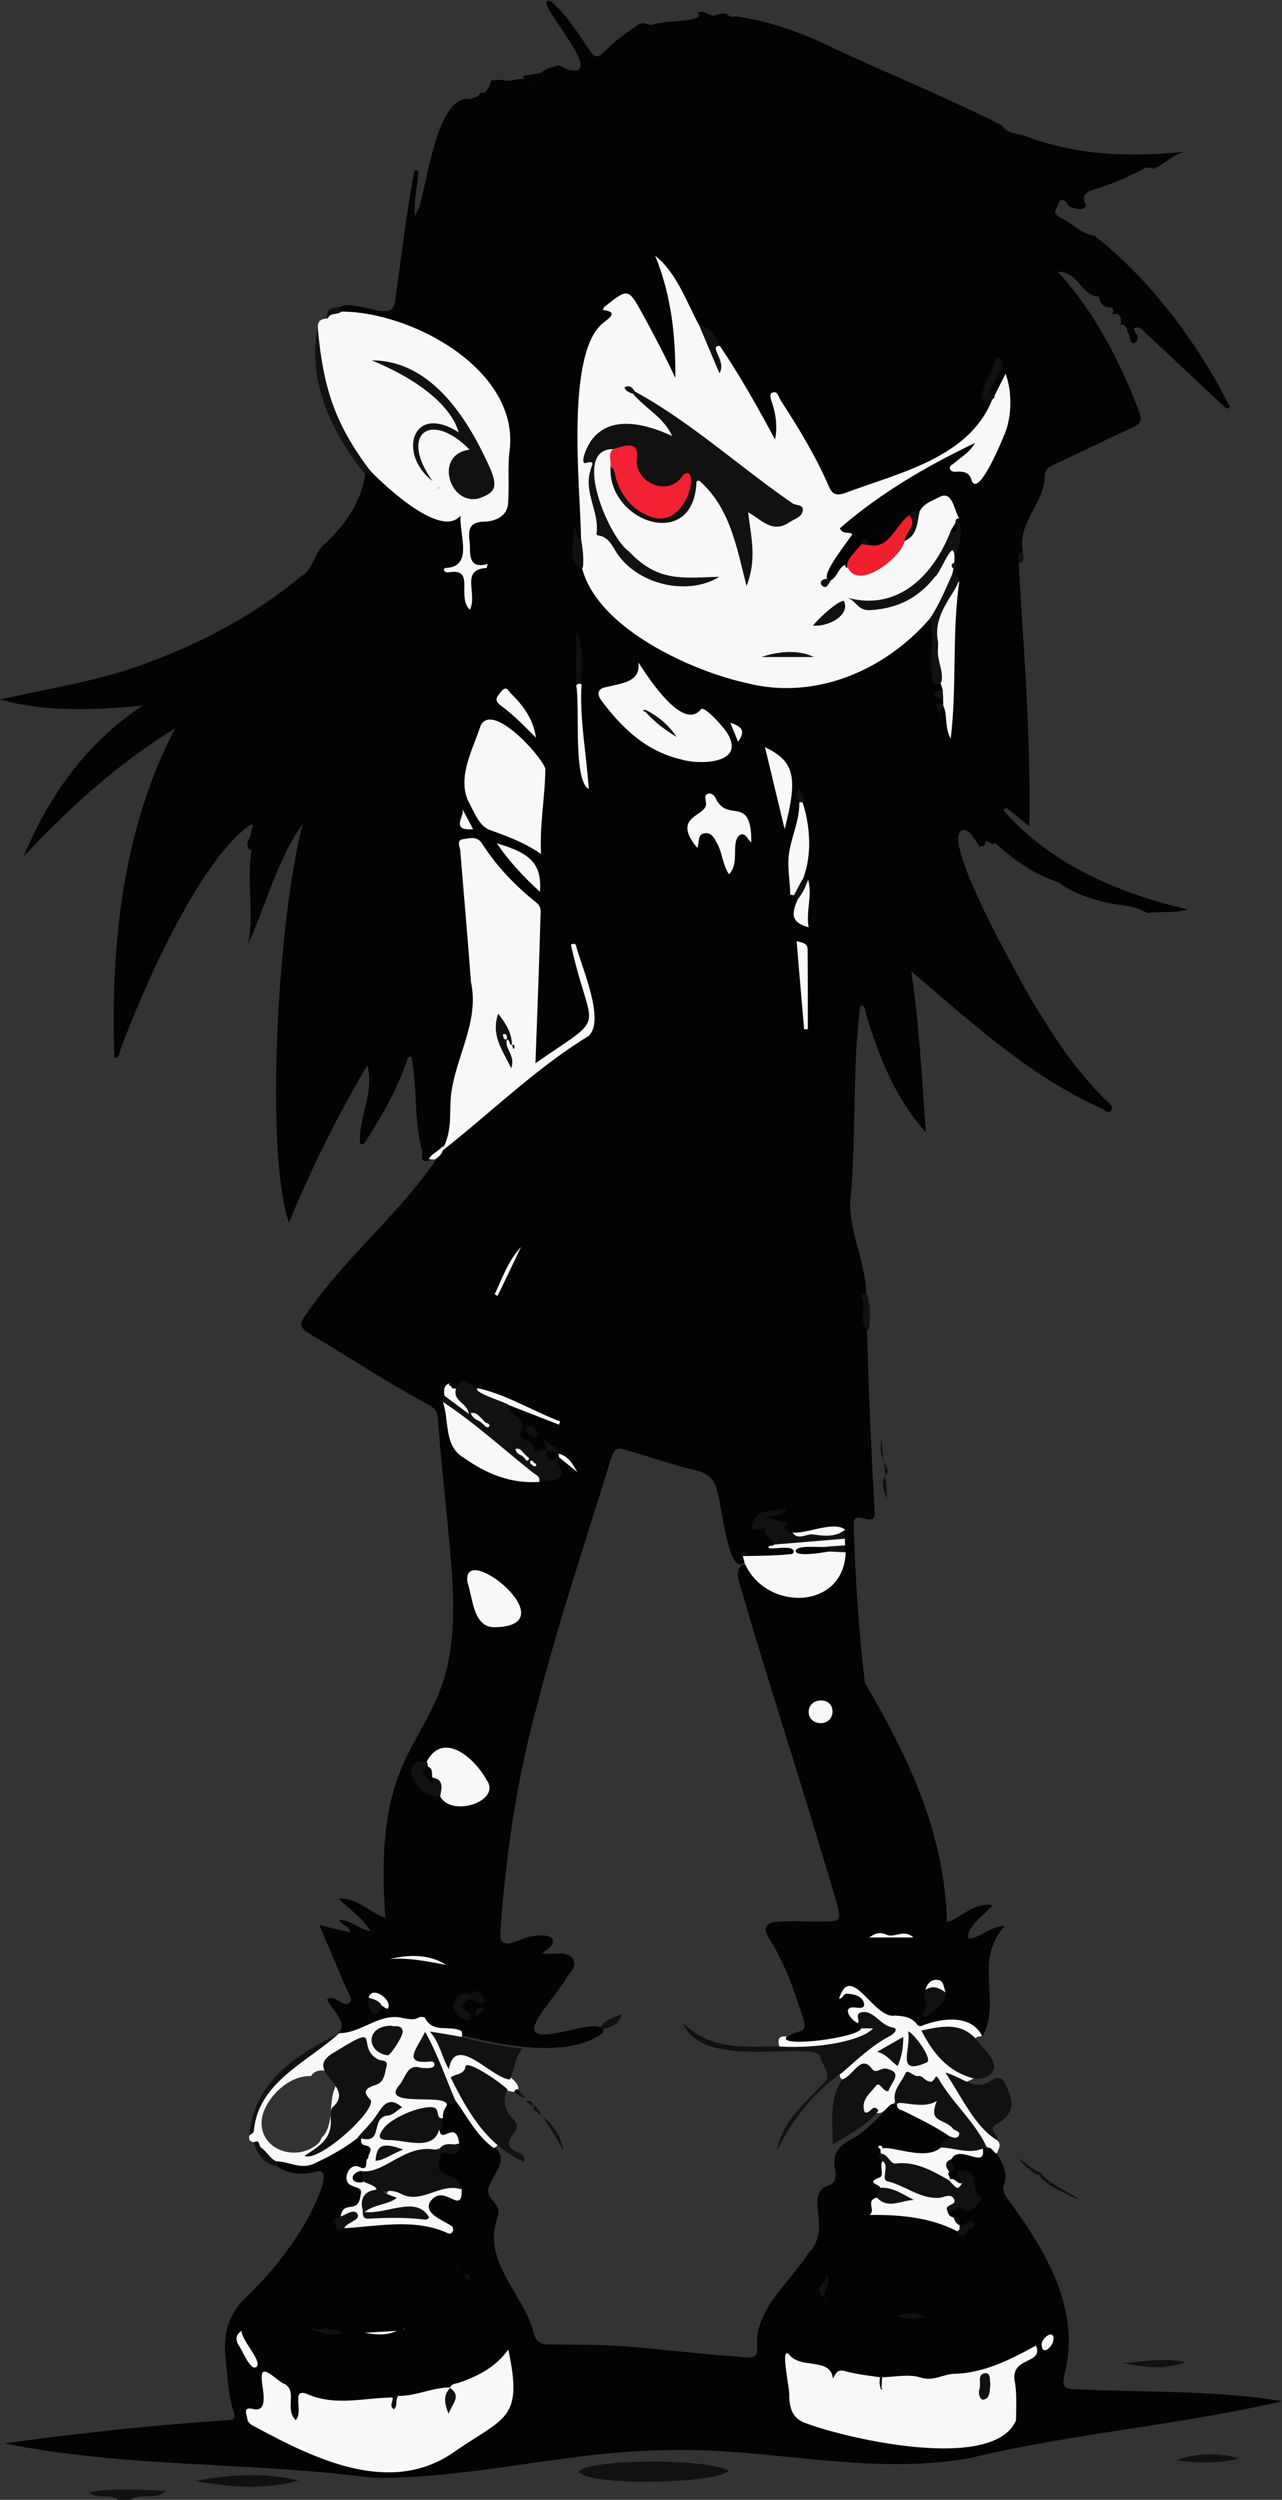 <?xml version="1.0" encoding="utf-8"?>
<!-- Generator: Adobe Illustrator 27.9.0, SVG Export Plug-In . SVG Version: 6.00 Build 0)  -->
<svg version="1.1" baseProfile="tiny" id="Layer_1" xmlns="http://www.w3.org/2000/svg" xmlns:xlink="http://www.w3.org/1999/xlink"
	 x="0px" y="0px" viewBox="0 0 481 937.9" overflow="visible" xml:space="preserve">
<rect x="0" y="0" width="481" height="937.9" fill="#333333" stroke="none"/>
<g>
	<path fill="#030303" d="M369,317.4c-0.7,0.1-1.6,0-1.7,1.1c-0.1-0.3-0.3-0.6-0.4-0.9c0.2,0.3,0.3,0.6,0.5,0.9c0-0.3,0.2-0.8,0.1-1
		c-1.9-2.5-3.8-7.1-6.8-5.9c-7.3,4.2,21.5,55,25.9,62.8c8.3,13.9,17,27.5,28.8,38.8c1,0.9,2.4,2,1.6,3.3c-1.1,1.8-2.3,0-3.4-0.5
		c-27.3-12.1-49.8-33-71.7-51.6c3,19.6,3.9,39.5,5.5,60.5c-12-13.6-17.5-28.3-22.6-44.8c-0.3-1.1,0-3.1-2-2.9
		c-3.1,23.1-1.4,49.5-3.8,73.7c-0.3,11.3,5.7,22.7,6,34.2c0.5,27,1.6,54.1,3.1,81.1c1.2,9-8.3-1.6-7.8,6.3
		c0.6,19.7,1.9,39.3,4.2,58.9c16.4,28,29.9,56.1,30.8,89.8c5.6-1.7,9.7-7.6,17.1-6.4c-2.8,3.4-10.1,8.4-9,12.3
		c2.6,1.1,8-4.5,13.7-4.6c-12.2,13.2-1.1,28.2-8.5,41.6c-5.4-4.6-11.3-6.7-18.4-4c-5,2.7-8.9-2-13.7-2.5c-4.7-0.2-8.1-2.6-10.9-6.2
		c-2.3-3-4.9-5.4-9-3.9c3.9-0.8,11.5,3.5,5.5,6.8c-4.7,2.7,2.9,3.8,1.4,7.8c-5.6,5.8-17.3,4.4-24.9,5.4c-1.7,0.2-3.8-0.2-3.8-2.8
		c5.2-4.3,9.3-0.3,5.8-9.7c-3-9.3-6.3-18.6-11.6-27c-3.1-5-1.9-6.9,4-7.1c4.8-0.2,9.7,0,14.5,0c8.4,0,8.4,0,6-8.3
		c-11.4-39.2-24.2-77.9-35.6-117.1c-0.8-2.7-2.2-5.8,0.5-8.4c2-0.2,2.9,1.3,3.9,2.6c2.5,2.9,5.6,5.1,8.9,7
		c14.2,8.5,29-7.2,23.9-21.5c-6.6-1.6-14.1,3-20.1,0.7c-0.2-4.6-11.6-4.8-6.5-7.3c1.7-0.5,3.4-0.9,4.2-0.9c-2.2,1.1-6.8-0.5-8.3,4.6
		c5.4-0.5,4.7,4.3,6.5,7.1c-0.1,0.3-0.2,0.6-0.3,0.9c2.2,0.2,6.6-1.1,7,2.1c-2.1,3.9-12,3.3-16.1,2.9c-0.4,1.3-1.5-2.8-1.6,0.2
		c-6.6,8.2-9.2-21.9-10.7-25.6c-0.9-4.7-3.3-7.1-8-8.2c-8.4-2-16.6-4.8-24.9-7.3c-5.3-1.6-5.8-1.2-7.4,4c-9.2,29.9-19.2,59.6-27,90
		c-7.9,28.5-12.2,57.6-14.2,87.1c-0.3,7.6,8.4,1,12.3,0.9c6.9-1.3,11,1.8,3.4,6.3c3.8,1.3,8.9-1.5,11.6,2.3c1.6,2.7-0.9,4.6-2.2,6.6
		c-2,4.5-14.1,17.1-12.2,20.5c3.7,4.7,26.5-6.7,25.7,0.6c-17.4,12.7-52.4,0.7-71.8-3.6c-11.3-3.3-23.4,8.3-28.1,4.2
		c5.1-3.9-2-9.2-3.7-13.1c2.8-2.6,6,3.6,8.6,1c1.3-1.4-0.9-3.9-1.7-5.9c-3.1-7.5-6.4-15-9.8-23.1c4.1,1,7.6,1.9,11.5,2.8
		c-0.2-2.8-3-2.3-4.2-4.7c4.5-0.1,7.2,3.4,11.9,4.2c-3.2-5.3-7.8-8-11.9-12.2c7.1-0.3,11.2,5,17.5,7.3c-5.9-77.5,28.6-61.2,25.2-125
		c-1.2-20.9-4.1-41.7-5.5-62.6c-0.2-3.3-2.5-4.5-4.8-5.7c-14.9-8-29-17.4-43.5-26c-3.7-2.2-3.7-3.8-1.2-7.1
		c14.2-20.9,34.6-37.3,48.6-57.8c-0.7-2.4-1.6,0.2-2.3-0.1c-4,1.4-2.4-2.5-2.7-3.5c-3.2-11.5-1.8-24-4-35.4c-1.8,0-1.6,1.5-2,2.4
		c-3.6,10.1-8.8,19.3-14.5,28.3c-0.7,1-1.1,2.8-2.8,2c-0.7-9.8,5.5-19.3,2.7-29.4c-11.5,19.4-21,38.8-29.4,59
		c-8.9-25.6-4.5-112.2,5.2-149.7C104,322.6,100,339,93.1,354.2c2.3-11.7-0.6-23.3,1.2-34.8c0.1-0.6-0.3-0.8-0.9-0.7
		c-0.3-0.6-0.3-0.6,0,0c-1.8-2.6,1.1-4.5,0.9-6.9c-0.1-0.8,1.3-1.9,0.1-2.6c-19,12.2-40.5,61.2-49,84c-0.6,1.3-0.5,4-2.5,3.7
		c-1.5-41.2,3-86.2,22.9-123.7c-21.4,13.1-39.8,29.8-56.9,48.1c9.5-23,23.5-42.4,44.6-56.6c-17.9,1.8-36.9,2.5-53.5-2.3
		c18.8-4.2,38.4-7.1,56.6-14.2c20.5-7.7,39.5-18,56.4-32c4.9-2.9,4.8-9.1,9-12.2c7.5-7.2,13.3-15.3,15-25.7
		c-0.3-1.6,0.8-1.7,1.9-1.9c9.8,6,18,18.5,30.7,17.7c3.5-1.3,4.6,0.5,4.7,3.5c-0.7,5.3,2.8,13.8-4,16c6.9,0.9,4.5,6,5.3,9.6
		c0.7-3.2-1-6.9,1.9-9.5c0.9-0.8,0.2-1-0.2-1.3c-1.6-1.5-1.5-3.6-1.9-5.6c-1.6-8.6-1.1-9.4,7-12.4c6.1-2.2,6.4-3.2,6.9-9.7
		c0.6-7.3,0.1-14.7,0.6-22c-0.9-22.8-31.5-39.8-51.8-43.8c-3.3-1.1-10.6,1.3-10.8-3.6c6-3.6,20.4,6.5,20.9-2.2
		c2.4-16.3,4.1-32.8,7.3-48.9c0.6-0.4,1-0.3,1.5,0.2c-0.4,5.6-1.8,10.9-1.3,16.5c0.8-0.9,0.7-2.1,1.5-2.7c3.1-9.4,6.7-43.2,19.4-41
		c1.3-0.7,3.1-0.7,3.7-2.4l-0.3-0.4c2.1,2,4-2.6,4.3-4.2c1.3-0.1,2.5-0.2,3.8-0.3c3.4,1.6,6.7-1.8,11.1,0.6c-1.6-1.1-3.1-0.3-2.9-2
		c2.3-0.4,4.6-0.8,6.9-1.2c1.3-1.6,3.4-1.7,5.1-2.5c2.4-0.9,3.8,1.6,6,1.6c13.5,2.1-16.5-28.8-7.6-25.9c5.4,4.7,9.4,10.7,13.3,16.6
		c3.5,5.3,3.8,5.2,8.1,1c3.4-3.3,7.3-6.1,11.3-8.8c2.2-1.5,3.9,0.4,5.3,0c3.7-1.7,17.2-0.9,17.7-3.6c0.1-0.5-0.8-0.5-0.6-0.7
		c1.8-1.7,3.9,0.8,5.9,0.9c7.2-2.4,3.9,1.1,8.4,0.2C289,8,301,12.3,312.6,18c21.1,9.9,43,18.7,63.4,29.1c1.9,3.2,5.5,2.9,8.3,3.8
		c19.7,7.6,39.5,8,60.1,6.1c-5.2,1.3-7.7,5-11.7,6.3c-2.1-1.1-3.8,0.2-5.5,1c-5.3,2.7-10.8,5-16.4,6.7c-3.6,1.1-5.2,2.4-3.3,6
		c-0.8,2.6-4.7,1.2-6.5,0.3c-1.6-2.5-3.2-3.8-4.3,0.3c-1.8,2.2-0.2,3.2,1.4,4.2c4.1,2,8,6.2,12.5,6.6c21.4,16.9,38.5,39.9,50.9,64.3
		c-0.6,0.7-1.3,0.8-2,0c-9.7-9.1-19.5-18.2-29.2-27.3c-1.4-1.3-2.5-3.2-4.9-2.3c0.1,1.9,3.3,3.7,0.1,5.6c-2,0.3-1.2-2.9-2.4-3.9
		c-0.2-1.6-0.6-3-2.6-3.1c-0.6,0.4,0.2,0-0.4,0.3c-0.1,0.1-0.1-0.1,0.3-0.4c0.6-2.3-0.3-4.8-3.3-3.6c0.6-0.9,1.3-1.8-0.2-2.7
		c-2.9,0.3-4.1-1.5-4.6-4c-6.8-0.3-7.4-9.3-15.4-9.4c14.1,15.6,23.1,33.4,30.4,52.2c1.3,3.4,0.8,4.9-2.4,6.3
		c-9.9,4.5-19.7,9.4-29.6,14c-1.9,0.9-3.3,1.7-3.3,4.3c-0.3,10.3-10.4,17.5-8.2,28.3c-1,1.3-0.6,3.1-1.6,4.4
		c1.9,32.6,4.6,65.2,4,98.6c-3.3-2.7-6.1-4.9-8.8-7.1c0,1.3-1.2,0.2-1.6-0.3c0,0-0.4-0.2-0.4-0.2c0.6,0.3,1.5,1,1.3,1.9
		c17.8,20.1,43.2,31,69,36.9c-5.1,1.5-10.2,0.6-15.2,1.4c-5-3.3-10.9-2.7-16.4-4.2c-6-1.7-12-3.4-16.9-7.4
		c-9.2-2.8-16.8-8.4-23.9-14.8c-1.4,1.5-2.6-1.6-3.6-0.4C369.7,316.5,369.5,317,369,317.4z"/>
	<path fill="#111111" d="M44.2,937.9c-3.1-2.8-7.5,0.3-10.8-2.9c9.4-1.6,18.5-0.9,29.1-0.5c-4.8,3.9-9.8,0.5-13.3,3.4
		C47.5,937.9,45.9,937.9,44.2,937.9z"/>
	<path fill="#030303" d="M374,808c8.1,13.4-2.4,9.7,5.8,19.3c13.5,18.8,25.8,40.2,19.5,64c-0.9,4.1,0.1,5,4.2,5.1
		c25.6,1.2,52.7,0.3,77.5,4.5c-38.7,9-78.3,12-117,21.3c-38.7,7-77.5-4.5-116.3-2.9c-36.1,0.7-72.1,10.9-108,10.3
		c-45.8-6-92.8-3.7-138.1-12.9c27.9-3.8,55.9-6.9,84-8.7c2.3-0.1,2.8-0.7,2.1-3c-2.2-6.7-2.3-13.7-3.1-20.7
		c-1-8.7,1.3-16.4,7.9-22.6c8.1-7.7,15.1-16.4,21-25.9c1.6-2.6,13.4-23.6,4.9-21c-5,1.3-9.8,1-14.3-1.9c-1.2-1.2,0.2-3.1,1.7-2.6
		c11.4,4.6,19.1-4.3,28-8.9c5.2,1.5,7.9,10.6,1.3,12.7c-4.8,2.1-4.9,2.6-1.2,6.4c5.3,6.4-2.3,8-6,11.4c-2,2.9-0.4,3.2,2.1,3
		c12.2-1.8,24.4-1.2,36.6,0.5c-6.9-3.3-10-11.9,0.3-12.3c1.7,0.1,4,2.2,4.6-1.4c-0.7-5.5-10-3.9-8.3-10.6c0.6-2.7,1.2-5.2,4.9-4.7
		c1.8,0.2,2.2-1,1.9-2.6c-0.7-3.3-6.1-0.5-5.7-4.7c0.4-4.2,0.4-11.5,6.4-10.6c6,5,8.6,13.1,15.2,17.4c4.9,4.4-0.5,9.4-2.2,13.9
		c-2.7,5.5,5.4,6.5,2.8,12.6c-5.5,16.8,10.2,28.2,13.9,43.4c0.8,3,2.7,3.8,5.6,3.8c10,0.1,19.9,0,29.9,0.8
		c13.4,1.1,26.8,2.8,40.2,3.7c3,0.3,8.7,1.7,8-3.2c-1.2-14.5,12.1-24.3,19.2-35.5c9.6-9.9-2.5-21.9,7.8-25.6c2.8-1,2.7-3.8,2.2-6
		c-1.1-5.3,1.2-8.6,5.6-10.9c6.2-3.2,10.6-8.4,15.2-13.4c3.4-1.3,21.3,9.5,22.1,12.4c-2.5,7.6-11.1,8.2-17.6,6.5
		c-2.4-0.6-5.2-0.5-7.3-1.9c-0.2-0.2-0.3,0,0,0.3c0.1,0.5,0,1-0.2,1.5c-2,1.1,0.1,1.9,0.2,2.8c0.3,2.4,0.8,4.9-1.1,6.9
		c-1,1.1,0.1,2.1,0.2,3.2c0.3,3.9-6,9,1.1,8.7c9.3,0.9,18.8,1.4,27.2,6.3c1.6,1.4,2.9,0.5,4.2-0.5c-3.3,0.8-3.6-1.8-6.1-2.9
		c-3.9-2.4,1.2-6.4,4.5-5.3c3.8,0.6,5.1-1.4,3.5-4.9c-0.8-1.8-0.1-4.1-2.1-5.4c-0.4-0.3-1-1.2-1.5-0.3c0.8,3.8-4.4,2.7-5.9,0.9
		c-0.4-0.9-0.4-1.8-0.1-2.7c1.2-1.7,0.1-4,1.4-5.7c2-2,4.5-1.8,6.9-1.2C368.6,809.7,369.8,800.5,374,808z"/>
	<path fill="#F8F8F8" d="M128.1,116.9c26.1,0,66.1,21.4,63.2,51.3c-1,6.9-0.1,14-0.7,20.9c-0.4,4.9-5.3,6.5-8.7,6.6
		c-7.2,0.1-5.9,4.5-5.6,9c0,4.4,0.1,8.7,6.7,6.9c-0.3,0.9-0.4,1.5-0.4,1.5c-10.1,0.5-3.3,9.6-6.3,15.7c-5.1-5,2.1-15.7-7.7-14.1
		c-0.7,0.1-1.7,0.2-2.1-0.9c0.1-0.2,0.3-0.7,0.4-0.7c11-0.2,5.3-12.4,5.9-19.7c-7.1,8.9-28.2-10.9-33.6-16.5
		c-6.8-5.5-10.3-13.2-13.7-20.9c-4.2-9.4-7-19.2-6-29.7c-0.1-3.5-1.4-6.7,3.4-6.8C124,117.4,125.8,116.7,128.1,116.9z"/>
	<path fill="#F8F8F8" d="M191.1,779.1c-7.2-3.1-15.8-13.6-23.6-7c-1-2.7-2-5-2.6-7.5c2.5-0.2,10.2,2,8.2-2.6
		c-4.3-2.4-10.7,1.1-13.7-5c-0.2-0.3-1.7-0.4-2.3-0.1c-1.9,1.2-3.8,0.5-5.7,0.3c-8.9-2.4-15.5,5.6-24.1,5.6
		c-15.4,9.3-30.4,19.5-33.7,38.3c-0.4,1.5,0,2.4,1.6,2.6c3.4,2,4.4,7.6,9,7.2c4.9,0.3,8.9,3.3,14.2,0.6c8.7-4.1,17.4-9.3,23.3-16.7
		c-1.3,3.2-2.8,6-6.1,7c-0.2,1.3-0.5,2.7,1.4,3.1c4.2,0.8,0.7,3.3,1.2,4.9c-1.8,0.2,0.8,5.3-3.6,3.1c-3.9-1.6-6.8,5.9-2.4,7.2
		c1.4,0.8,4.1,0.6,3.1,3.3c-0.8,7.8-6.3,1.7-7.5,8c1.6,1.7,3.2-0.5,4.9-0.1c-1,1.7-4,1.9-3.5,4.7c12.9-0.8,26.7-3.8,38.9,1.9
		c1.9,0.8,2.7-2.4,0.9-3c-2.8-1.9-10-4.4-7.7-8.7c5.2-7.9,12.4,6.1,11.9-5.2c-6.9-5.3-13.9,3.2-21.4,0.4c-4.8-1.3-4.9-1.1-7.9,3.2
		c-1.2,1.1-3.2,1.1-4.5,2c-3.4,1.5-2.1,4.6,1.4,4c-5.3,1-3.5-4.4-1.5-7.1c3.4-3.9,3.3-3.9-1.7-5.9c-0.8-0.4-2.3,0.2-2.4-1
		c0-0.5,1.4,0,2.2,0c2.2,0.3,3.8-0.9,5.4-2c9.1-5.6,19.4-7.9,29.5-10.4c-1.3-9.4-6.9,0.8-7.4-5.3c-1.9,3.7-23.3,4.8-18.6-0.6
		c4.5-3.8,13.6-9.4,18.2-3.5c0.5,0.5,1.2,0.3,1.7-0.3c-0.2-1.8,0.6-3.4,1.6-4.8c0.4-5.9-10.6-2.1-14.3-3.9c-6.5-2,2.6-10.6,7-9.1
		c1.7,0.1,3.4-0.5,3.4-2.8c-1.5-4.8-10.7,0.6-4.1-8.2c5.4,7.1,5.6,16.3,11.5,22.9c4.3,6.1,7.7,12.8,13.9,17.3
		c3.2-1.1,1.1-4.3-0.6-5.5c-2.8-3.3-14.4-17.2-11.8-20.7c2.5-1.8,4.9-4,8.3-1.2c3.7,2.4,7.7,6.2,12.2,6.4
		C196.3,783.6,192.9,780.3,191.1,779.1z M125.8,783c-2.8,6-0.2,14.5-5.2,19.1c-0.2,1.2-1.4,2.4-2.5,3.1c0,0,0,0,0,0
		c-9.1,6.3-22.9-0.3-19.4-12.3c2.4-7.1,10.1-14.3,18-14C119.3,774.6,127.3,777.3,125.8,783z M148.4,829.8c2.9-0.5,5.8-0.8,9.4,0.8
		c-5.4-0.1-10.1-0.1-14.8,0.1C144.8,830.5,146.6,830.1,148.4,829.8z M141.8,794.8c1.9-2.4,3.7-6.6,7.2-4.2
		C146.9,792.2,143.6,792.5,141.8,794.8z"/>
	<path fill="#F8F8F8" d="M374,808c-1.4-0.5-1.8-2.5-3.6-2.3c-1.8-0.7-3-2.1-3.9-3.7c-3.6-7.1-9.2-12.6-13.9-18.7
		c-2.4-3.1-7.2-2.9-10.9-3.4c-4-0.2-4.1,6.8-6.4,9.3c-2.4,0.4-3.1,3.7-5.9,3.6c-2.2-0.5-6,3.1-6.3-2.3c-0.2-4.2,3.5-9.1,6.9-8.8
		c1.8,0.1,3.6,0.8,3.7-1.7c0.1-2.5-2.2-1.8-3.7-2.2c-4.2-1.1-8.3-2-11.5,2.2c-1.2,1.4-3.8,0-3.4-1.9c3.9-7.4,11.7-10.8,17.9-15.7
		c-6.2-6.4-7.5-6.8-11.1-3.4c-2.1-0.6-6.2-5.6-1.9-5.9c1.5,0,4.6,1,4.2-1.4c-0.5-2.6-3.5-3.6-6.4-3.7c-1.5,0-1.6,2-3,1.9
		c4.4-14.3,13.1,7.9,21,6.3c2.9,0.2,6.1,0.4,8.1,3.1c1.2,1.6,2.2,0.5,3.4,0.2c6.9-2.4,17.3-3.6,21.2,4.4c-0.9,0.2-2.1-0.1-2.6,1.1
		c-1.9,0.6-3.1-0.8-4.5-1.5c-3.4-2.2-10.2-3.1-12.8-0.1c-1.3,2,2.1,4.4,3.7,6.4c2.5,3.2,5.5,5.7,9.4,7c1.5,0.5,3.2,1,3.6,3
		c-3.6,1.9-4.2,2-7.6,0.4c4.9,7.9,10.4,15.4,16.3,22.7C376.1,804.6,374.5,806.3,374,808z"/>
	<path fill="#111111" d="M273.4,927.1c-5.6,4.9-53,5.7-56.3,0.2C220.9,922.3,268,922.4,273.4,927.1z"/>
	<path fill="#111111" d="M365.4,779.8c-9.8-2.5-15.3-9.4-19.7-18c7.4-1.5,14.5-3.3,20.4,3.1c2,3.2,8.5,7.9,6.5,11.9
		C371,779.6,368.3,780.1,365.4,779.8z"/>
	<path fill="#111111" d="M374,802.9c-8.2-4.9-13.4-16.6-19.3-25.3c6.3,1.6,11.2,7.2,16.9,3.1c3.1-2.1,4.6-1.1,6,2
		c3.2,6.6,2.5,10.6-3.6,14.2C370,799.2,375,800.9,374,802.9z"/>
	<path fill="#111111" d="M119.2,123c2.1,22.2,6.1,35.7,20,54c-0.9,0.1-1.6,0.3-2.1,1.1C124.8,162.9,115.1,143,119.2,123z"/>
	<path fill="#111111" d="M73.3,930.8c12.9-2.4,25.8-3.3,38.7-0.2C99.1,934.3,86.2,933.2,73.3,930.8z"/>
	<path fill="#111111" d="M127.2,762.9c-11.6,10.6-30.2,18.2-31.9,36.2c-0.1,1.3-1,1.5-1.8,2.1C95.3,780.8,111.5,770.8,127.2,762.9z"
		/>
	<path fill="#111111" d="M444.8,886.2c-7.8,3.1-15.7,1.9-23.6,0.4C429,886,436.9,884.5,444.8,886.2z"/>
	<path fill="#111111" d="M464.8,922.4c-7.8,2-15.1,1.7-23.2,0.7C447.5,920.4,458.1,920,464.8,922.4z"/>
	<path fill="#111111" d="M330.9,539.3c0,8,2.1,15.8,1.8,23.8c-0.4-3.3-3.2-6.7,0.1-10.1C334.4,550.7,328.8,547.7,330.9,539.3z"/>
	<path fill="#111111" d="M326,499c-4.3-1.3-0.8-8.8-2.8-12.3c-0.3-1.2,0.8-1.6,1.9-1.7C326.7,489.5,326.6,494.2,326,499z"/>
	<path fill="#111111" d="M390.4,815.1c3.7,4.9,10,6.6,14.8,10.3C402.6,824.4,387.7,818,390.4,815.1c-0.3,0.1-0.5,0.3-0.7,0.4
		C390,815.4,390.2,815.2,390.4,815.1z"/>
	<path fill="#111111" d="M95.1,803.9c2.5-1.7,1.9,1.3,2.9,1.9c2.3,1.5,3.4,4.4,6.2,5.3c0,0.6,0,1.2,0,1.8
		C99.1,812,96.8,808.3,95.1,803.9z"/>
	<path fill="#111111" d="M390.4,815c-0.6,3.6-7.2-4.1-8.5-5.1C385.2,811,387,814.3,390.4,815C390.4,815.1,390.4,815,390.4,815z"/>
	<path fill="#111111" d="M128.1,116.9c-1.5,1.4-4.3,0.2-5.2,2.7c-0.8-3.7,1.6-4.1,4.3-4.4C127.5,115.8,127.8,116.4,128.1,116.9z"/>
	<path fill="#F8F8F8" d="M160.9,434.9c1-2.1,3.3-2.7,5.5-5.1c-0.1,3.3-1.8,4.1-3.2,5.2C162.5,435,161.7,435,160.9,434.9z"/>
	<path fill="#111111" d="M382.2,211.4c0-1.7-1.1-3.7,1.6-4.4C383.9,208.7,384.8,210.7,382.2,211.4z"/>
	<polygon fill="#111111" points="385.4,211.9 385.5,212.4 385.7,211.9 	"/>
	<polygon fill="#111111" points="407.7,826.1 407.6,825.6 407.4,826 	"/>
	<path fill="#F8F8F8" d="M348.8,232.2c-17.1,19.6-43.3,30.7-69,24c-23.2-5.1-67.1-25.6-61.8-54.2c-0.2-18.3-6.2-70.8,8.9-81.3
		c2.1-1.7,4.9-3.7-0.7-4.4c0.3-0.7,0.3-1,0.5-1.1c9-7.2,9-7.2,14.5,2.8c4.3,7.8,8.4,15.7,12.2,23.8c0.1-15.7-1.5-31-7.6-45.9
		c8.2,6.6,11.6,17.1,16.5,26.1c3.6,4,4.3,9.5,7.2,14c-0.6-1.8-3.6-7.3,0.6-6.2c7.6,11.2,14.2,23,20.7,35.1c0.9-4.6,0.4-9.1-1-13.4
		c-0.5-1.5-1.3-3.5-0.2-4.1c2.1-1.1,2.5,1.5,3.3,2.8c6.7,10.3,13.1,20.8,18,32.1c1.2,2.9,2.5,3.8,5.8,2.8
		c20.1-7.6,46.7-13.1,55.5-35c-0.1-0.9,0.3-1.5,1.1-2c1.3-2.6,2.7-5.3,4-7.9c2.3,6.4,2.4,14.4,0.2,21.2
		c-0.9,2.4-10.9,27.3-13.2,18.1c-1-2.6-3.5-2.7-5.9-2.5c-2.2,0.1-2.9-2.1-0.8-2.9c2.8-2.5,6.2-4.3,8.2-7.9
		c-18.2,8.7-35.5,18.8-50.7,32c1.2,2.5,3.3,1.1,4.7,2.2c-1.3,2.3-14.2,17.9-7.9,17.2c2.4-1.3,2.6-4.6,5.2-5.7
		c12.1,7,23.9-9.5,27.9-20c1.7-3.2,5-4.1,7.8-5.6c4.7-2.1,5.2,5.4,7.1,8.2c-1.6,0-1.4,1-1.2,2.1c-4.9,16-18.4,33.3-37.3,29
		c1.4,3.4,4.1,3.3,6.7,2.8c12.4-1.6,20.8-10.8,27-21C362.1,200.1,355.7,229.5,348.8,232.2z"/>
	<path fill="#F8F8F8" d="M200.9,398.9c28-19.4,20.9-10.1,13.3-44.5c1-0.5,1.7-0.4,1.9,0.3c1.9,7.6,11.2,28.2,4.7,34
		c-20.2,12.4-36.6,28.8-55.2,43.3c3.7-6.4,3.2-12.2,3.4-17.9c0.5-15.8,11.2-29.6,7.7-45.7c-1.2-16.4-2.7-32.8-4-49.2
		c-0.1-1.5-1.7-4.1,1.3-4.4c2.3-0.3,5-1.2,6.8,1.6c5.5,8.6,12.5,15.9,20.5,22.3c1.8,1.5,1.6,3,1.5,4.8
		C202.3,361.9,201.6,380.2,200.9,398.9z"/>
	<path fill="#F8F8F8" d="M203,320.4c-6.2-4.3-12.6-6.6-19.2-9c-4.2-1.5-6-7.1-8.3-11.2c-3.8-9.2,2-19.2,4.8-27.9
		c4.3-9.1,22.5,10.9,24.3,16C204.6,298.6,202.4,309.1,203,320.4z"/>
	<path fill="#F8F8F8" d="M239.5,248.5c3.6,5.5,16.7,26.1,23.5,17.6c1.3-1.6,9.6,7.9,10.3,9.7c6,10.9-11.2,11.2-17.8,9.1
		c-13-3-22.1-11.7-29.8-22c-1.8-2.4-1.7-4.7,2.2-5.2C233,256.3,240.6,256,239.5,248.5z"/>
	<path fill="#F8F8F8" d="M279.3,586.2c0,0,0.1,0.2,0.1,0.2c-0.2-0.9-0.5-1.7-0.7-2.6c5.8-0.1,11.9-0.1,17.8-0.7c0.6,0,1.3-0.2,1.4-1
		c-0.4-2.6-7.4-0.7-9.6-1.3c0-1.5,1.7-0.4,2.1-1.3c0.3-1.5,1.5-1.7,2.6-1.9c7.7-0.2,16.9-2.8,24-0.4c0,0.8,0,1.7,0.1,2.5
		c-3.7,2.9-9.1,1-13.6,2.2c4.5,0,9.4-1.3,13.8,0.4C316.7,604.3,287,604.7,279.3,586.2z"/>
	<path fill="#111111" d="M171.1,521c2.5-6.5,5.3-0.6,8-0.2c3.6,2.7,8.8,2.5,11.8,6.4c-0.4,4.8,6.9,2.7,4.5,11
		c-0.6,2.2,4,1.9,4.5,4.5c0.9,3.9,3.5,0.4,5.1,1.3c1.2,1.9,2.5,2.7,4.8,2.9c-0.1,0.8-0.6,1.8-0.3,2.4c3.9,6.8-2.8,5.7-7.3,6.8
		c-11.8-10.2-25.3-18.9-36.1-30c0.2-0.8,0.4-1.6,0.6-2.4c2.5-0.1,3.8,2.3,5.9,3.1C170.5,525.3,169.3,523.5,171.1,521z"/>
	<path fill="#111111" d="M316,777.6c-10.9,7.5-18.7,17.5-24.5,29.4c1.5-10.3,10.1-17.7,16.9-24.8c4.5-4,0.1-6.9-0.5-10.1
		c-0.4-7.5-44.6,5.7-51.6-13.1c10.9,10.7,23.8,8.7,36.2,8.8c-0.1-1.3,0.9-1.2,1.6-1.1c9.1,1,18-0.6,26.7-2.8
		c3.6-0.3,2.8-2.3,1.2-4.9c0.5-1.3-1.1-3.2,0.8-3.9c4.9-1.5,7.3,4.9,12.3,5.6c2.3,0.5-0.1,2.7-1.3,3.2
		C327.2,767.4,321.6,772.7,316,777.6z"/>
	<path fill="#F8F8F8" d="M166.2,526c11.9,7.8,22.4,17.5,33.5,26.3c1.1,1,3.2,1.5,2.6,3.7c-10.6,0.7-19.8-3-28.3-9.1
		C166.5,542.6,168.6,533.2,166.2,526z"/>
	<path fill="#F8F8F8" d="M160.1,660.9c6.2-11.6,17.9-1.4,22.4,6.8c6,8-13.1,14.4-17.4,6.2c-1.1-2.3-0.8-5.2-3.4-6.7
		C161,665.3,158.5,663,160.1,660.9z"/>
	<path fill="#F8F8F8" d="M281.9,316c-1.5-0.8-1.9-3.7-4.2-2.8c-3.8,2.6,0.1,10.6-4.2,14.8c-2.5-3.6-2.4-8.4-4.8-12.2
		c-0.8-1.7-2-3.4-4.1-3.2c-3.2,0.3-2,3.5-3,5.5c-10.5-12.6,4.8-11.6,3.2-17.3c0-1.1-0.7-2.5,0.8-3c1.3-0.4,2.3,0.5,2.8,1.5
		C273,309.3,281.9,297.5,281.9,316z"/>
	<path fill="#F8F8F8" d="M185.6,610.5c-8.1,0.1-8.1-10.7-10.2-16.8C172.9,577.3,213.7,610.1,185.6,610.5z"/>
	<path fill="#F8F8F8" d="M353.7,258.9c-1.7-5.8-3.8-11.5-2.8-17.6c-2.3-7.9,3-13.8,5.5-20.4c0.6-1.5,1.3-3.2,3.5-2.6
		c-2.8,20-0.8,38.7-3.2,58.9c-2.4-4.5-1.1-8.7-2.7-12.2c-0.5-0.2-0.4-0.9-0.1-1c0-0.7,0-1.3-0.1-2C353.1,261,353,260,353.7,258.9z"
		/>
	<path fill="#111111" d="M358.2,208c-0.7-6-5.5,7.3-7.3,8.3c-6.2,7.9-13.8,11.9-24.1,12.6c-4.9,0.4-5.3-3.2-8.7-4.6
		c19.2,5.1,32.5-8.9,38.8-25.6c1.5,0.1,1.6-1.1,1.7-2.1C361.8,192.9,360.4,207.2,358.2,208z"/>
	<path fill="#F01F2E" d="M339.4,203c-1.4,6.6-18.6,19.5-21.6,9c0.6-3.4,3.6-5.2,5.3-7.8c1.2-1.4,2-0.2,3,0.3
		c7.7,1.6,9.8-7.5,15-11.2C345.2,195.5,341,200.5,339.4,203z"/>
	<path fill="#F8F8F8" d="M297.9,335.9c-0.5-0.1-1.4-0.2-1.4-0.3c-0.1-5.7-1.4-11.4-0.2-17c1.2-5.9,3.7-11.4,3.6-17.6
		c0.4-0.2,0.8-0.2,1.2,0C304.8,312.1,304.9,326.5,297.9,335.9z"/>
	<path fill="#F8F8F8" d="M294.4,311.1c-2.6-10.7-4.9-20.6-7.4-30.8C298.4,285.8,299.3,291.8,294.4,311.1z"/>
	<path fill="#111111" d="M316.9,577.3c-8.9,0.7-17.7,1.5-26.6,2.2c-0.2-2.3-4-2.7-3.1-6.1c0.2-0.8-3.4,1.6-5.2,0.2
		c0.8-8.4,7.9-6.1,13.1-7.9c-1.2,3.8-4.9,2-7,3.8c1.6,0.4,3.2,0.8,4.7,1.2c1.3,0.4,4.1-0.5,1.5,2.6c1.3,4.4,18.4,0.1,22.7,0.5
		C317,575.1,317,576.2,316.9,577.3z"/>
	<path fill="#111111" d="M351.9,244c-0.2,4.1,2.2,7.9,1.3,12c-1.4,0.3-3.1,2.5-3.4-1.5c-1.6-7.5,1.2-14.8-1-22.3
		c3.6-5.3,6-11.3,8.6-17.1c8.2,2.4-8.6,12.2-5.4,25.9C351.3,242,351.4,243,351.9,244z"/>
	<path fill="#F8F8F8" d="M301.7,386.2c-0.9-10.9-1.9-21.8-2.8-33.1c2.1,0.5,4.1,0.8,4.1,3c0.1,10,0.1,20.1,0.1,30.1
		C302.7,386.1,302.2,386.1,301.7,386.2z"/>
	<path fill="#F8F8F8" d="M202.6,334.6c-6.2-5.7-11.5-11.3-16.2-18.2C199.5,320.2,203.3,324.4,202.6,334.6z"/>
	<path fill="#F8F8F8" d="M201.1,276.8c-4.3-4.3-8.4-8.6-13.2-12.1c-2.7-2-1.5-3.2,0-5.1c2.1-2.7,2.8-0.4,4,0.8
		C196.5,264.9,200.2,270.1,201.1,276.8z"/>
	<path fill="#F8F8F8" d="M218.2,256.7c-0.8,13,1.8,25.8,2.7,39.3c-6-3.2-3.2-30.8-4.7-38.8C216.7,256.4,217.4,256.4,218.2,256.7z"/>
	<path fill="#F8F8F8" d="M191,527.2c-1.6-1.3-13.9-4.8-11.8-6.4c10.9,2.4,20.6,8.6,31,12.5c-0.2,0.4-0.3,0.8-0.5,1.2
		C203.5,532.1,197.2,529.6,191,527.2z"/>
	<path fill="#F8F8F8" d="M323.1,761c1.5,0,3,0,4.5,0c-4.4,4.7-20.3,7.7-35.2,6.8c-0.7-2.5-0.3-4.2,2.8-3.7
		C291.1,768.5,322.6,764.5,323.1,761z"/>
	<path fill="#111111" d="M162.2,666.9c4.6,0.8,3.4,4.1,3,7c-9.1,1.5-16.5-14.9-5-13c0.1,0.6,0.3,1.2,0.4,1.9
		C159.4,663.7,161.3,668.8,162.2,666.9z"/>
	<path fill="#F8F8F8" d="M303.2,330c1.7,6-0.9,11.8,0.2,17.9c-6-1.7-6.9-4.2-4.1-10.5C299.7,334.5,300.9,332,303.2,330z"/>
	<path fill="#F8F8F8" d="M307.8,646.5c-6.1-0.3-5.7-8.5,0.2-8.5C313.9,637.8,313.8,646.6,307.8,646.5z"/>
	<path fill="#111111" d="M270.1,129.8c-4.6-0.3,2.8,5.9-0.2,10.2c-2.5-6-5.1-12-7.6-18C266.7,122.8,268.6,126.1,270.1,129.8z"/>
	<path fill="#111111" d="M176.5,748.3c0.8-0.2,2.8-2.9,4.4,0.2c0.4,0.9,1.4,1.8,0.8,2.7c-2.2,2.4-4.5-3.6-7.4,0.2
		c-2.7,3.1,3.4,3.1,2.3,5.8c-1.6,2.6-7.9-3-6.3-5.5C171.1,749.4,172.2,747,176.5,748.3z"/>
	<path fill="#111111" d="M354.9,747.6c-0.2,4.5-4.2,6-6.8,8.6c-0.9,0.9-2.5-0.2-1.8-0.9c2.5-2.8-0.5-6,1-8.7
		C350.2,744,352.7,744.7,354.9,747.6z"/>
	<path fill="#111111" d="M373.2,148.1c0.1,2.9-3.3,1.8-5.1,2l0,0c0.4-5.5,3.7-9.9,5.3-15c1-2.1,3.3,0,2.7,1.6
		c-0.3,3.1-2.8,5.1-3.7,7.9C371.9,145.9,370,147.6,373.2,148.1z"/>
	<path fill="#F8F8F8" d="M195.5,467.8c-3.2,6.8-6,12.6-8.8,18.4c-0.4-0.2-0.8-0.4-1.1-0.6C188.4,479.8,190.3,473.5,195.5,467.8z"/>
	<path fill="#111111" d="M218.2,256.7c-0.9-0.6-1.5-0.5-2,0.5c0-6.8,0-13.6,0-20.4C219.2,243.3,217.9,250.1,218.2,256.7z"/>
	<path fill="#111111" d="M218,202c0.6,3.7,1.1,7.3,0.7,11c-6.3-0.4-2.8-10.8-3.6-15.3C217,198.9,215.3,201.9,218,202z"/>
	<path fill="#F8F8F8" d="M317.1,573.9c-3.6,2.9-7.9,2.4-12,1.8c-2.6-0.4-5.5,2.4-7.8-0.7C302.9,575.5,312.7,570.5,317.1,573.9z"/>
	<path fill="#F8F8F8" d="M171.1,521c-1.4,4.8,4.4,5.3,4.8,9.5c-3-2.3-6.1-4.6-9.1-6.8c-0.6-2.9,0.3-4.6,2.3-4.7
		c-0.4,0.3-0.3,0.8,0.1,0.9C169.3,521.1,170.3,520.9,171.1,521z"/>
	<path fill="#F8F8F8" d="M167.4,737.2c-7.5-1.4-14.2-2.8-21.2-2.2C155,732.9,162.1,733.7,167.4,737.2z"/>
	<path fill="#111111" d="M339.4,203c0-3.3,5.1-5.8,1.7-9.7c0.8-2,2.5-1.2,3.9-1.3C344.1,196.2,344.2,200.9,339.4,203z"/>
	<path fill="#F8F8F8" d="M177.5,311.1c-8.9,0.7-2.9-5.1-4-7.6C174.7,305.8,175.9,308.1,177.5,311.1z"/>
	<path fill="#F8F8F8" d="M325.8,727.1c2.1-1.4,3.8-2.6,6.9-1.2c2.8,1.3,6.5-2.3,10,1c-5.7,0-11.2,0-16.7,0L325.8,727.1z"/>
	<path fill="#111111" d="M225.1,760.9c1.7-3.1,4.8-3.8,8.2-5.3c-1.1,4.4-4.5,4.8-7.3,5.9C225.7,761.3,225.4,761.1,225.1,760.9z"/>
	<path fill="#F8F8F8" d="M138.3,749.5c1.1-4.6,8,0.2,7.5,3.2c-0.3,2.1-1.7-0.1-2.6-0.1C141,752.5,139.3,751.6,138.3,749.5z"/>
	<path fill="#F8F8F8" d="M354.9,747.6c-2.4-1.7-4.8-3-7.7-1c0.6-2.3,2.1-4,4.4-3.8C354.4,742.9,353.9,745.9,354.9,747.6z"/>
	<path fill="#F8F8F8" d="M209.6,545.4c3.6,0.8,5.3,3.9,7,6.9c-2.3-1.9-4.6-3.7-6.9-5.6c-1.6,0.6-1-0.6-1-1.3
		C209,545,209.3,545,209.6,545.4z"/>
	<path fill="#F8F8F8" d="M274,271.2c4.5,1.3,5.8,3.2,2.9,7.1C275.9,275.8,275.1,273.8,274,271.2z"/>
	<path fill="#111111" d="M138.3,749.5c1.9,0.6,4,1,5,3.1C141.4,759.1,137.2,754,138.3,749.5z"/>
	<path fill="#111111" d="M303.2,330c-0.9,2.7-2.1,5.2-3.9,7.4c-0.5-0.5-0.9-1-1.4-1.5c1-2,2.1-4,3.1-5.9
		C301.7,330,302.4,330,303.2,330z"/>
	<path fill="#111111" d="M317.2,582.4c-2.1-0.1-4.1-0.2-6.2-0.3c-0.5-0.6-0.6-1.2,0-1.9c2-0.1,4-0.3,5.9-0.4
		C317.1,580.7,317.1,581.5,317.2,582.4z"/>
	<path fill="#111111" d="M198.7,535.1c1.7-0.2,4.8,3.4,1.9,3.8C198.8,539,195.7,535.6,198.7,535.1z"/>
	<path fill="#111111" d="M301.1,301c-0.4,0-0.8,0-1.2,0c-1.4-1.4-1.2-2.9,0.1-5.2C300.5,297.9,302.6,299,301.1,301z"/>
	<path fill="#111111" d="M353.7,258.9c0.1,1,0.1,2.1,0.2,3.1C349.4,262.7,349.5,258.9,353.7,258.9z"/>
	<path fill="#111111" d="M205.1,543.9c-0.4-1.3-0.7-2.6-1.1-3.8l0.3-0.3c0.8,2.8,5.3,2.1,5.4,5.6
		C207.8,545.9,206.1,545.8,205.1,543.9z"/>
	<path fill="#111111" d="M353.9,264c0,0.3,0,0.7,0.1,1c-1.1,0.7-0.8,2-1.1,3.2C350.6,264,350.6,264,353.9,264z"/>
	<path fill="#111111" d="M178.1,757.4c0.3-3.9,1.4-4.6,3.6-4.1C181.6,755.4,179.4,755,178.1,757.4z"/>
	<path fill="#111111" d="M311.9,217.7c-1.1,0.9-1.5,3.7-3.5,2C306.7,217.8,310.2,216.3,311.9,217.7z"/>
	<path fill="#111111" d="M326.1,204.5c-1-0.1-2-0.2-3-0.3C322.9,201.2,326.5,201.8,326.1,204.5z"/>
	<path fill="#111111" d="M280.1,583.4c-0.5,0.1-1,0.2-1.5,0.4C277.2,582.2,280.2,581.5,280.1,583.4z"/>
	<path fill="#111111" d="M357.4,213.1c-0.5-1-0.6-1.7,0.8-2C359.5,212.4,358.7,212.8,357.4,213.1z"/>
	<path fill="#111111" d="M358.5,196.1c0-1,0.4-1.6,1.5-1.5c-0.2,0.4-0.4,0.8-0.6,1.3c-0.2,0.1-0.4,0.3-0.6,0.4L358.5,196.1z"/>
	<path fill="#111111" d="M317.8,212c0.1,0.4,0.1,0.7,0.2,1.1c-0.6-0.1-1-0.4-0.9-1C317.3,212,317.6,212,317.8,212z"/>
	<path fill="#F8F8F8" d="M325.9,726.9l0.1,0.2C325.9,727,325.8,727.1,325.9,726.9z"/>
	<path fill="#111111" d="M204,540.1c-0.1-0.2-0.2-0.4-0.3-0.6c0.2,0.1,0.4,0.2,0.6,0.3C204.2,539.8,204,540.1,204,540.1z"/>
	<path fill="#111111" d="M368.1,150.1c-0.1,0.1-0.2,0.3-0.3,0.4C367.9,150.3,368,150.2,368.1,150.1C368,150,368.1,150.1,368.1,150.1
		z"/>
	<path fill="#111111" d="M169.2,519.9c-0.9,0.2-1.1-0.9-0.1-0.9C169.2,519.2,169.2,519.5,169.2,519.9z"/>
	<path fill="#F8F8F8" d="M168.9,895.9c0.4-1.7,2-1.5,3.2-1.9c7.1-2.5,13.7-5.7,18.6-12.5c5.8,26.8-1.5,25.2-21,38.9
		c-23.5,15.8-51.3,2.3-73.4-9.6c-1.4-0.8-3.3-1.4-3.5-3.3c-0.2-1.6-2-4.9,2.5-3.6c5.9,1,2.8-8.4,2.9-11.8c-0.3-6.1,6.1,1.7,8.6,2.3
		c4.9,2.9-0.1,9.1,4.1,13.6c3.2-3.1-1.9-12.1,4.1-9.9c10.7,4.8,21.4,1.5,32.2,1.4c1.6,2.7,1.1-1.5,2.1-0.6c6.8,0.1,13-3.2,19.7-3.2
		c0.2,1.9-1.3,3.7-0.2,5.7C170.5,899.5,169.4,897.7,168.9,895.9z"/>
	<path fill="#F8F8F8" d="M331,891.9c4.8-0.1,10-1.3,14.4,0.1c4.9,1.6,8.6-1.4,12.9-1.4c10.9-0.3,21-5.4,30.4-10.6
		c3.1,7.4-10.4,3.8-7.8,14.3c0.6,4.6,0.4,9.2,0.3,13.8c-8.5,19.4-62.6,7.1-78.7,1.1c-5.3-1.8-6.1-5.6-6.4-9.8
		c0.6-2-3.6-19.1-0.2-16.2c4.3,5.9,15.8,1,16.6,9.2c1.2-2.1,1.7-3.6,4.5-2.8c4.2,1.2,8.7,1.6,13.1,2.3c0.8,1.3-0.2,2.9,0.7,4.3
		c0.1,0.5,0.6-0.5,0-0.1C330.2,895.6,330.5,892.8,331,891.9z"/>
	<path fill="#111111" d="M135.3,814.5c9,1.6,16.9-11,29.2-7.7c1.8-3.4,5-2.1,7.7-2.2c-0.1,8.2-6.3-0.5-7,4.9
		c-3.5,8.6,7.5,4.7,7.9,11.9c-8.1-2.7-15,6-23,1.5c-2-0.9-4.1-1.3-6.7-0.5c1.9,0.8,3.5,1.4,5.5,2.2c-3.5,2.7-8,2.2-12.2,5.3
		c8.5,1,19.5-6.4,24.3,2c-0.4,0.9-1.3,0.9-2.1,0.8c-6.8-0.8-13.6-0.7-20.4-0.3c-3,0.2-2.2-2.1-2.5-3.7c-1.1-4.1,1.3-7.2,5.7-7.1
		C138.9,818,133.9,820,135.3,814.5z"/>
	<path fill="#111111" d="M336.4,790.1c-2.4-5.1,1.4-8.1,3.2-12c0.8-2.3,3.2,1.2,5,0.8c2.2-0.5,3.9,5,6.4,0.4c0.3-0.6,0.8,0.1,1,0.4
		c5.3,9.3,13.8,16.3,18.3,26c-6.1,2.3-11.5,4-17.4-0.1c-0.1-2.3,2.5-2.5,3.2-4.2c1.3-2.6-1.2-2.4-2.3-3c-8.7-3.2-3.7-8.2-7.1-7.7
		c-3.5,1-6.8-0.7-10.2-0.8L336.4,790.1z"/>
	<path fill="#111111" d="M361,819.1c0.5-1.8-3.4-3.3-1.3-4.4c1.2-0.6,5-0.2,5.7,2.9c0.5,2.2,0.1,4.4,2.3,6.4c1.6,1.5-3.9,7-5.6,5.4
		c-2.9-2.7-4.3,0.8-6.4,0.6c-1.3-0.5-1.1-1.5-0.8-2.4c0.6-1.7-0.1-2-1.6-1.9c-7.5,0.7-13.4-4.2-20.1-6c-1.4-0.4-2.2-1.7-1.8-3.1
		c0.7-2-0.6-3.8-0.3-5.7c-1.7-1.1-2.3-2.3,0.3-3.3c8,3.9,18.8,2.6,24.8,10.5l-0.1-0.1C357.6,818.4,359,819.9,361,819.1z"/>
	<path fill="#F8F8F8" d="M331.1,810.8c2.9,1.6-0.9,7.1,2,7.6c6.6,1.6,12,6.6,19.2,6.2c1.8-0.1,4.2-1.8,5.5,0.2
		c1.6,2.4-2.4,2.1-2.6,3.8c1.2,5.2,2.6,1.2,4.9,6.2l0,0c0.8,1.3,0.4,2-1,2.3c-10.2-5.2-21.1-6.2-32.9-6.1c2.6-1.6-1.7-5.6,2.9-6.5
		c4,0.9,8.1-0.2,11.7,0.7c-3.1-1.8-7.4-2-10.6-4.5c-0.1-1.2-5.6-1.7-0.3-3.7C332,816.3,329.8,812.8,331.1,810.8z"/>
	<path fill="#111111" d="M167.6,790c1.2-5-24.4,1-18.2-7.2c2.9-3,3.1-8.7,8.5-7c1.4,0.1,5.9,0.7,5-1.8c-0.1-0.3-0.7-0.6-1.1-0.6
		c-11.2,1.3-5.5-4.6-2.3-11.1c5,8.9,7.9,17.9,11.7,26.6C170,789.3,168.8,789.6,167.6,790z"/>
	<path fill="#111111" d="M164.7,799.2c-2.3,8-13,3.6-18.8,3.7c-3.9,0-4.3-1.2-2.1-4.2c3-4.2,13.7-8.6,18.5-8.1
		c3,0.3,0.9,4.3,3.8,4.2C166.2,796.4,166.5,798.2,164.7,799.2z"/>
	<path fill="#F8F8F8" d="M356.1,818c-6.3-3.5-12.4-7.2-20.1-6.3c-2.1,0.2-2.8-3.6-5.5-3.7c-2-6.2,15.7,4,22.5-2.3
		c5.2,0.1,10.4,2.6,15.7,0.4c1.5,8.2-8.9-1.9-11.7,4c-1.7,1.4-0.2,3.3-0.9,4.9C355,815.9,357.2,817,356.1,818z"/>
	<path fill="#F8F8F8" d="M336.6,790c-0.9-3,9.2,2,14.9-1.8c-3.4,8.6,2.6,6.2,6.2,10.6c0.8,0.7,2.7,0.8,2.1,2.3
		c-0.7,1.6-2.2,0.8-3.5,0.4c-5.5-3.7-11.4-6.6-17.3-9.5C338,791.5,336.7,791.5,336.6,790z"/>
	<path fill="#111111" d="M134.2,801.9c2.3-2.7,5-5.2,7-8.2c2.5-3.8,4.6-7.4,9.7-3.1c-1.9,1-3.3,3.1-6,3.2
		C138.8,795.2,144.3,805.3,134.2,801.9z"/>
	<path fill="#111111" d="M330.1,820.8c4.9-0.3,8.7,2.5,12.8,4.6c-4.7,0-9.5,3.6-13.8-0.8C328.9,823.2,329.5,822,330.1,820.8z"/>
	<path fill="#F8F8F8" d="M90.6,874.5c0.2,4,8.6,12.1,5.3,13.7c-2.3,0.8-5.1-6.8-6.5-8.5C88.6,878,88.1,876.2,90.6,874.5z"/>
	<path fill="#111111" d="M127.6,831.7c2.2-0.8,5.3-3.2,6.5-1.1c1.4,2.5-4.5,3.2-5.1,5.7c-2.4,1.2-3.1-0.9-3.6-2.3
		C124.8,832.3,126.3,831.9,127.6,831.7z"/>
	<path fill="#111111" d="M168.9,895.9c4.3,3.1,0.9,5.8-0.6,9.7c-1.7-4.2-2-7.1,0.7-9.8C169.1,895.8,168.9,895.9,168.9,895.9z"/>
	<path fill="#F8F8F8" d="M136.9,875.2c4-0.2,8-0.5,12-0.7C145,876.3,140.9,876,136.9,875.2z"/>
	<path fill="#111111" d="M359,837.2c1.2-0.4,1.1-1.3,1-2.3c2.8,0.5,3.3-3,5.2-1.1c1,1,0.3,2.3-0.6,2.2
		C362.6,835.9,361.8,841.6,359,837.2z"/>
	<path fill="#111111" d="M346.9,869.5c-3.5,0.2-6.9,0.9-10.3-0.6C340.1,867.4,343.6,867.6,346.9,869.5z"/>
	<path fill="#F8F8F8" d="M392.5,881.7c-1.3,0.3-1.5-0.6-1.6-1.4c-0.9-2.2,3.7-6.4,4.4-3.4C395.3,879.1,394.3,880.7,392.5,881.7z"/>
	<path fill="#111111" d="M309,862c-4.1-3.7,1-5.6,1.4-8.5c1.5,3-1.1,5.4-1.1,8.2L309,862z"/>
	<path fill="#111111" d="M118.3,873.8c3.1,0.4,6.4-0.9,9.8,1.5c-4,1.6-7-0.2-10.1-1.1C118.1,874,118.2,873.9,118.3,873.8z"/>
	<path fill="#111111" d="M149.4,899c-1.2,1.4,0,3.6-1.6,4.9c-2-1.2-0.2-2.9-0.5-4.3C147.8,898.9,148.5,898.8,149.4,899z"/>
	<path fill="#F8F8F8" d="M361,819.1c-1.7,2.5-1.7,2.5-5-1.2C358.1,816.4,359.1,819.7,361,819.1z"/>
	<path fill="#111111" d="M356.2,814.9c-1.5-2-2.1-3.8,0.9-4.9C356,811.5,359.9,813.9,356.2,814.9z"/>
	<path fill="#111111" d="M360,834.9c-1.2-0.6-1.8-1.7-2.2-2.9C360.1,831.8,360.1,833.3,360,834.9z"/>
	<path fill="#111111" d="M331,891.9c-0.1,1.5-0.2,2.9-0.3,5c-0.8-2-0.8-3.5-0.5-5C330.5,891.8,330.7,891.8,331,891.9z"/>
	<path fill="#111111" d="M176,855.1c-3.3-0.5-0.3-3.6,0.3-0.3L176,855.1z"/>
	<path fill="#111111" d="M172,851.1c-0.3-0.6-1.2-1-0.2-1.5c0.2,0.4,0.3,0.8,0.5,1.2L172,851.1z"/>
	<path fill="#F8F8F8" d="M330.4,806.6c-0.3-0.4-0.7-0.9-1-1.3c0.8-0.5,1.5-0.4,1.8,0.6C330.9,806.1,330.6,806.4,330.4,806.6z"/>
	<path fill="#111111" d="M118,874.2c-2.1-0.2-0.8-2.1,0.3-0.4C118.2,873.9,118.1,874,118,874.2z"/>
	<polygon fill="#F8F8F8" points="151.5,874 151.8,874 151.7,873.6 	"/>
	<path fill="#111111" d="M172.3,850.8c1,0.7,0.1,1.2-0.3,0.3C172,851.1,172.3,850.8,172.3,850.8z"/>
	<path fill="#111111" d="M176.3,854.8c0.1,0.2,0.2,0.5,0.4,0.7c-0.2-0.1-0.4-0.3-0.7-0.4C176,855.1,176.3,854.8,176.3,854.8z"/>
	<polygon fill="#111111" points="177.7,857.2 177.7,857.5 177.5,857.5 	"/>
	<path fill="#111111" d="M309.2,861.8c0.3,0.3,0.7,0.6,1,1l-0.3,0.3c-0.3-0.3-0.6-0.7-1-1C309,862,309.2,861.8,309.2,861.8z"/>
	<path fill="#111111" d="M310.2,862.8c0.1,0.2,0.2,0.5,0.4,0.7c-0.2-0.1-0.4-0.3-0.7-0.4C309.9,863.1,310.2,862.8,310.2,862.8z"/>
	<path fill="#111111" d="M139.5,135.2c22.8,0,36.6,22.8,44.7,41.2c2.5,6.4,1.6,8.5-4.6,10.6c-10.9,2.8-17-16.5-3.4-18.3
		c-14.8-15-26.5-5.7-13.9,11.8c-13.2-10.1-7.7-29.5,9.8-18.3C169.3,152.5,157.6,142.7,139.5,135.2z"/>
	<polygon fill="#111111" points="164.8,182.9 164.5,182.9 164.6,183.4 	"/>
	<path fill="#111111" d="M114.2,808.8c5.9-3.7,10.8-6.7,9.8-14.6c-0.1-1.2,0.1-3.1,0.9-3.7c9.1-8.2-12.6-13.5,1-20.8
		c18.3-11.4,7.1-1.8,16,3c1.3,0.6,3.8-0.1,3.1,2.7c-0.7,2.6-0.8,5.8-4,6.8c-3.5,1.1-5.4,2.4-1.9,5.7
		C140.9,792.2,119.3,811.6,114.2,808.8z"/>
	<path fill="#111111" d="M190.4,783.9c-4.3,10.5,6.5,10.8,2.6,16.1c-6.5,8.6,5,5.9,3.7,11.1c-13.8-6-21.2-18.6-27.6-31.7
		c1.7-1.4,5.2-0.9,5.6-4.3C176.1,773.1,188.7,782,190.4,783.9z"/>
	<path fill="#111111" d="M173.1,764.2c7.3,2.1,14.8,3.4,22.9,4.4c-2.9,3.6-3.1,7.9-4.7,11.6c-7-0.5-20.4-17.6-22.9-3.9
		c-2.7-4.5-3.2-9.6-7.1-14.1C165.8,762.9,169.4,763.5,173.1,764.2z"/>
	<path fill="#111111" d="M146.7,760c1.3,0.6,3.9-0.7,4.4,2.1c0.3,1.6-4.8,9.4-5.7,9C137.5,770,136.9,760.2,146.7,760z"/>
	<path fill="#111111" d="M151.3,806.5c-4.1,1.4-6.8,3.9-10.4,4.2C141.3,804.7,143.5,803.6,151.3,806.5z"/>
	<path fill="#030303" d="M135.3,814.5c1,1.2,0.8,2.7,0.9,4.2C131.6,819.6,130.8,815.6,135.3,814.5z"/>
	<path fill="#111111" d="M194.1,783.8c0.9,1,1.9,2,2.8,3c-0.1,0.2-0.2,0.3-0.4,0.5c-1.2-0.8-2.4-1.6-3.6-2.3
		C193.1,784.2,193.5,783.9,194.1,783.8z"/>
	<path fill="#111111" d="M329.6,791.9c-4.6,5.7-11.1,9-17.2,12.6c-0.3-0.6-0.2-0.5,0,0c0.2-8.3-1.6-16.9,3.7-24.4
		c4-1.1,6.8-9.6,11-4c1.7,2.4,3.6-0.9,6.1,0.2c5.6,1.5,1.1,5,0.1,8.3c-2.2,0.2-3.2-4-4.7-2c-2.1,2.8-5.8,5.3-4.2,9.8
		C326.3,793.7,327.6,788.6,329.6,791.9z"/>
	<path fill="#111111" d="M340.7,762.1c2.4,0.9,9.5,10.7,7,11.7C335.7,779,342.1,768.7,340.7,762.1z"/>
	<path fill="#111111" d="M329.1,769.8c3.7-2.1,6.5-3.7,9.8-5.6c0,4.2-0.6,7.5-2.1,10.9C334.3,773.6,333,770.8,329.1,769.8z"/>
	<path fill="#111111" d="M203.6,793.9c4.1,3.6,7.1,7.8,7.8,13.3C209.3,802.5,206.2,798.3,203.6,793.9z"/>
	<path fill="#111111" d="M200.2,789.8c1.1,0.8,2.3,1.5,2.9,4.2c-1.5-1.9-3.6-2-2.8-4.3L200.2,789.8z"/>
	<path fill="#111111" d="M199.7,788.5c-0.6,2.8-4.4-2-0.1,0.1C199.5,788.6,199.7,788.5,199.7,788.5z"/>
	<path fill="#111111" d="M312.4,804.5c-0.2-0.1-0.5-0.1-0.7-0.2C311.9,804.4,312.2,804.4,312.4,804.5
		C312.4,804.5,312.4,804.5,312.4,804.5z"/>
	<path fill="#111111" d="M199.5,788.6c0.2,0.4,0.4,0.8,0.6,1.2c0,0,0.1-0.1,0.1-0.1C198.5,790.3,198.9,788.9,199.5,788.6z"/>
	<path fill="#111111" d="M238.2,146.9c21,11.4,39.3,28.3,59.1,41.9c1.3,1,4.3,0.3,3.9,2.8c-0.4,2.5-3.2,3.1-5.1,4.4
		c-6.4,4.3-10.4-1.1-15.4-3.8c1.2,10.1,3.3,17.4-0.6,27.7c-3.8-15.1-6.3-29.6-17.8-39.6c-1.2,0.1-1,0.7-1,1.1
		c-1.5,25.8-33.7,14.1-32.2-6.5c3.8-0.4,4.1,10.2,9,13.4c7.1,8.5,20.4,3.1,19.6-8c-2-0.7-2.7,1.1-3.9,1.7c-6.1,3.2-14,0.5-15.1-6.2
		c-0.9-5.9-3.2-8-8.7-7.3c-15.7-0.1-1.5,33.4,6,38.4c10.9,11.5,19.7,9.9,33.9,9.5c-12,7.4-30.8,2.9-38.6-9.1c-1.6-2.6-3.1-6-6.9-6.4
		c-0.2,0-0.7-0.5-0.6-0.7c1.2-8.2-5-15.6-2.2-23.9c0.1-1.3,2.3-3.8-1.8-2.6c-1.4,0.4-0.9-1.7-0.7-2.7c4.7-14.9,18.8-14.1,33.1-7.4
		c-3.1-7-10.2-10.4-14.8-16C237.3,147.1,237.6,146.8,238.2,146.9z"/>
	<path fill="#F22234" d="M229.9,168.6c3.4-1.1,9.8-3.7,9.1,2.7c-1.7,9.6,12,15.8,17.3,6.9c6.9-5.5,1.6,22.9-14,14.9
		c-5.8-2.7-9.1-7.4-11.1-13.3c-0.6-1.7-0.3-3.7-2.2-4.8C229.5,172.8,227.9,170.4,229.9,168.6z"/>
	<path fill="#111111" d="M305,234.7c1.9-2.4,9.2-9.3,11.6-9.3C319.2,230.7,310.9,235.3,305,234.7z"/>
	<path fill="#111111" d="M305.3,246.5c-6.8,0-13.2,0-19.6,0C293.2,243.9,300.7,244.1,305.3,246.5z"/>
	<path fill="#111111" d="M237.2,147.7c-1.1-0.6-2.5-0.8-2.9-2.4c1.9-1,3,0.1,3.9,1.6C237.9,147.2,237.6,147.4,237.2,147.7z"/>
	<path fill="#030303" d="M358.5,196.1c0,0,0.3,0.2,0.3,0.2c0.7,1.5-0.2,4.9-1.9,2.5C357.4,197.9,358,197,358.5,196.1z"/>
	<path fill="#111111" d="M190.2,389.9c-1.1,3.6,3.4,6,1.6,10.9c-3.2-6.8-7.7-12.2-4.9-20.5c3,3.8,5.1,7.3,5.2,11.8l0.1-0.1
		c-1.5,0.2-0.6-2.1-2.1-1.9L190.2,389.9z"/>
	<path fill="#111111" d="M192.1,392.1c1.5-0.9,0.9,2.2,0.4,1.2c-0.2-0.4-0.2-0.9-0.3-1.3C192.2,392,192.1,392.1,192.1,392.1z"/>
	<path fill="#111111" d="M242.6,266.5c4.6,2.4,8.4,5.7,11.3,10c-4.4-2.6-8.4-5.7-11.8-9.5C242.2,266.8,242.3,266.6,242.6,266.5z"/>
	<path fill="#111111" d="M242.1,267c-1.4-0.1-0.9-1,0.5-0.5C242.4,266.7,242.3,266.9,242.1,267z"/>
	<path fill="#030303" d="M311.1,580.2c0,0.6,0,1.2,0,1.9c-2.2,0.3-12.2,2.2-12.6-0.2C299.1,579.3,308.4,580.9,311.1,580.2z"/>
	<path fill="#030303" d="M205.1,544c1.5,0.5,3,0.9,4.4,1.4c0.1,0.4,0.3,0.8,0.2,1.3C206.5,548.7,204.8,548.1,205.1,544z"/>
	<path fill="#F8F8F8" d="M179.9,533.2c-1.3-0.6-2.6-1.2-3.3-3.1c2.2-0.3,3.1,1.2,4.3,2.3C180.8,532.9,180.5,533.2,179.9,533.2z"/>
	<path fill="#F8F8F8" d="M195.9,546.2c-1.1-0.5-2.3-1-2.5-2.6c1.8-0.5,2.4,1,3.4,1.9C196.7,545.9,196.4,546.1,195.9,546.2z"/>
	<path fill="#F8F8F8" d="M182.3,533.8c2.7,0.5,0.7,3.1-0.7,0.7C181.5,534,181.7,533.8,182.3,533.8z"/>
	<path fill="#F8F8F8" d="M181.6,534.6c-0.6-0.5-1.1-0.9-1.7-1.4c0.3-0.3,0.6-0.5,1-0.8c0.5,0.5,0.9,1,1.4,1.5
		C182,534.1,181.8,534.3,181.6,534.6z"/>
	<path fill="#F8F8F8" d="M200.3,548.8c1.9,0.6,0.4,2.3-0.8,0.6C199.6,549,199.8,548.8,200.3,548.8z"/>
	<path fill="#F8F8F8" d="M196.9,547.2c-0.3-0.3-0.7-0.7-1-1c0.3-0.2,0.6-0.5,0.9-0.7c0.3,0.3,0.7,0.7,1,1
		C197.7,546.9,197.4,547.2,196.9,547.2z"/>
	<path fill="#F8F8F8" d="M199.5,549.5c-1.6-1,0.2-2.5,0.8-0.6C200,549,199.7,549.3,199.5,549.5z"/>
	<path fill="#F8F8F8" d="M197.9,546.5c1.5,1-0.4,2.4-0.9,0.7C197.2,546.9,197.6,546.7,197.9,546.5z"/>
	<path fill="#030303" d="M162.2,666.9c0.1,0.8,0.2,1.6,0.2,2.4c-4.5-4.6-4.5-4.6-1.9-6.5C162.6,663.5,161.9,665.4,162.2,666.9z"/>
	<path fill="#030303" d="M351.9,244c-0.9-1-1-2,0.1-3C351.9,242,351.9,243,351.9,244z"/>
	<path fill="#111111" d="M371.6,894.5c-0.4,2.2,0.1,5.3-2.6,5.8c-1.3,0.3-2.1-2.4-1.5-4c0.7-2-1-5.4,2-5.9
		C371.9,890.1,371.2,893,371.6,894.5z"/>
	<path fill="#F8F8F8" d="M190.2,389.9c-1.5,0.4-1.2-1-1.6-1.7c1.3-0.9,1.9,0.7,1.5,1.8C190.1,390,190.2,389.9,190.2,389.9z"/>
</g>
</svg>
